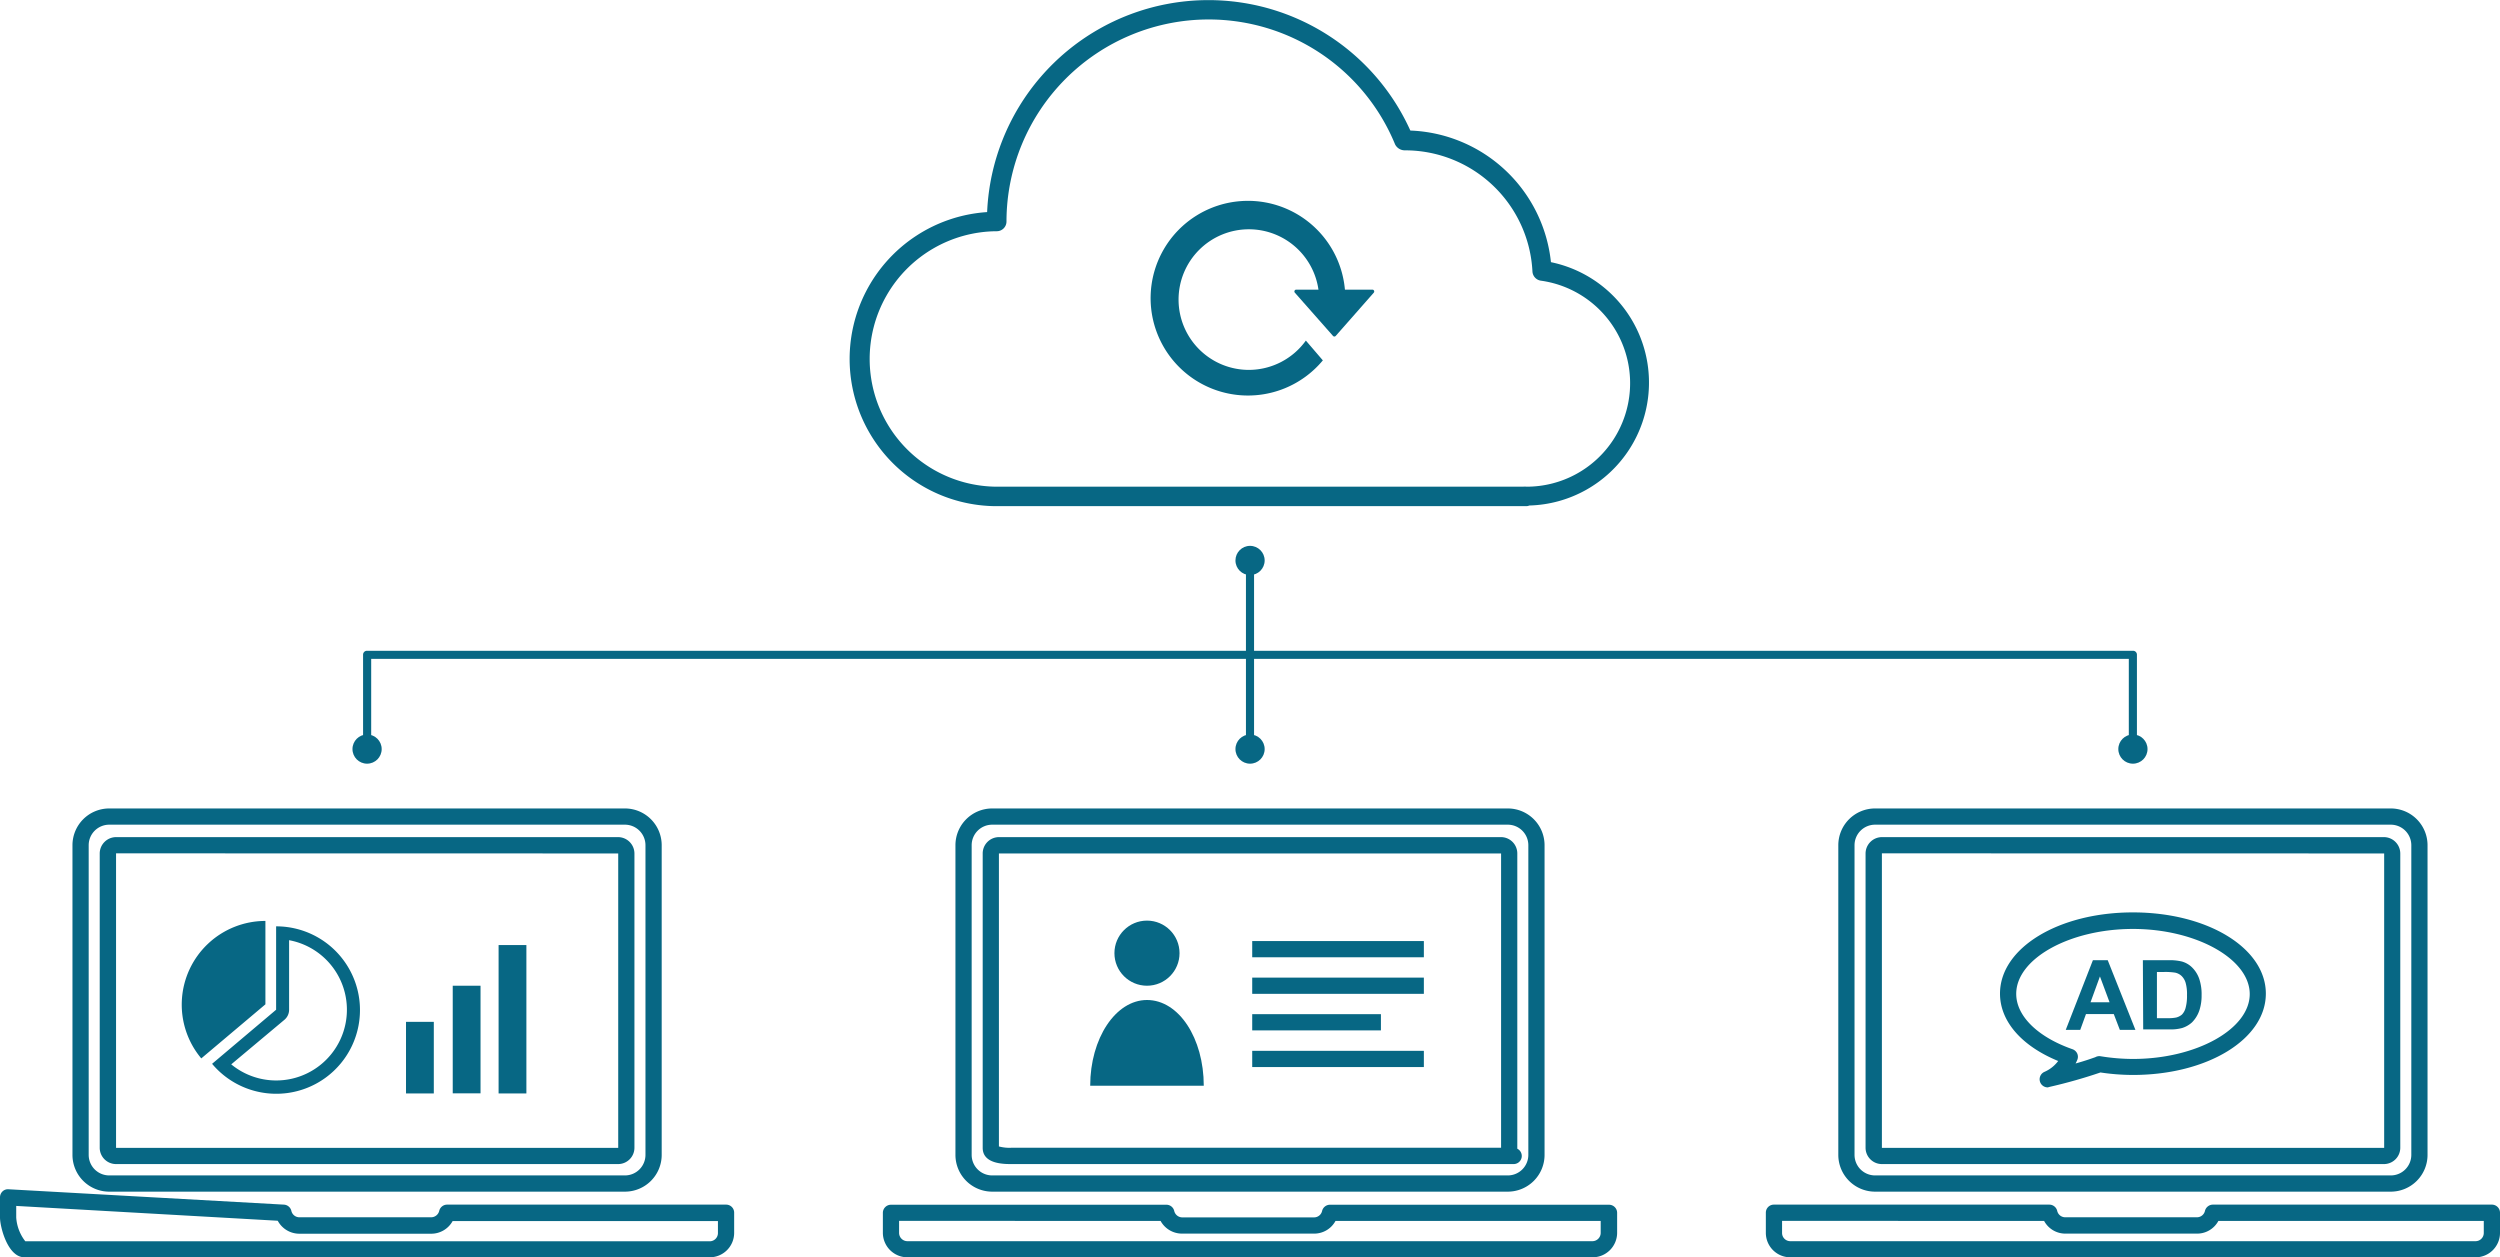 <svg xmlns="http://www.w3.org/2000/svg" viewBox="0 0 231.15 116.25"><defs><style>.cls-1{fill:#076784;}</style></defs><title>img_03</title><g id="レイヤー_2" data-name="レイヤー 2"><g id="レイヤー_1-2" data-name="レイヤー 1"><path class="cls-1" d="M141.12,46.8H92.27a13.61,13.61,0,0,1-1-27.19,20.48,20.48,0,0,1,39.13-7.54,13.59,13.59,0,0,1,13,12.17,11.37,11.37,0,0,1-2,22.5A.73.73,0,0,1,141.12,46.8Zm-29.38-45A18.7,18.7,0,0,0,93.06,20.48a.9.9,0,0,1-.89.9A11.81,11.81,0,0,0,92.27,45h48.57a.87.87,0,0,1,.28,0,9.57,9.57,0,0,0,1.34-19.05.91.91,0,0,1-.77-.85,11.8,11.8,0,0,0-11.8-11.2,1,1,0,0,1-.9-.55A18.63,18.63,0,0,0,111.74,1.8Z"/><path class="cls-1" d="M57.79,110.18H10.1a3.4,3.4,0,0,1-3.4-3.4V78.15a3.4,3.4,0,0,1,3.4-3.4H57.79a3.4,3.4,0,0,1,3.39,3.4v28.63A3.4,3.4,0,0,1,57.79,110.18ZM10.1,76.25a1.9,1.9,0,0,0-1.9,1.9v28.63a1.9,1.9,0,0,0,1.9,1.9H57.79a1.9,1.9,0,0,0,1.89-1.9V78.15a1.9,1.9,0,0,0-1.89-1.9Z"/><path class="cls-1" d="M57.15,107.63H10.73a1.51,1.51,0,0,1-1.51-1.5V78.91a1.52,1.52,0,0,1,1.51-1.51H57.15a1.52,1.52,0,0,1,1.51,1.51v27.22A1.51,1.51,0,0,1,57.15,107.63ZM10.73,78.9v27.23H57.16V78.91Z"/><path class="cls-1" d="M65.62,116.25H2.26c-1.55,0-2.26-2.82-2.26-3.68v-1.86a.76.76,0,0,1,.23-.55.72.72,0,0,1,.56-.2l25.46,1.42a.75.75,0,0,1,.69.58.76.76,0,0,0,.74.59H39.87a.77.77,0,0,0,.74-.59.75.75,0,0,1,.73-.58H67.13a.74.74,0,0,1,.75.75V114A2.26,2.26,0,0,1,65.62,116.25ZM1.5,111.5v1.07a4,4,0,0,0,.84,2.2l63.28,0a.76.76,0,0,0,.76-.76v-1.11H41.85a2.26,2.26,0,0,1-2,1.17H27.68a2.27,2.27,0,0,1-2-1.2Z"/><path class="cls-1" d="M139.42,110.18H91.73a3.4,3.4,0,0,1-3.39-3.4V78.15a3.4,3.4,0,0,1,3.39-3.4h47.69a3.4,3.4,0,0,1,3.39,3.4v28.63A3.4,3.4,0,0,1,139.42,110.18ZM91.73,76.25a1.9,1.9,0,0,0-1.89,1.9v28.63a1.9,1.9,0,0,0,1.89,1.9h47.69a1.9,1.9,0,0,0,1.89-1.9V78.15a1.9,1.9,0,0,0-1.89-1.9Z"/><path class="cls-1" d="M140,107.63H93.54c-.73,0-2.68,0-2.68-1.5V78.91a1.51,1.51,0,0,1,1.5-1.51h46.43a1.51,1.51,0,0,1,1.5,1.51v27.3a.75.75,0,0,1-.33,1.42ZM92.36,106a3.73,3.73,0,0,0,1.18.12h45.25V78.91H92.36Z"/><path class="cls-1" d="M147.25,116.25H83.9A2.27,2.27,0,0,1,81.63,114v-1.86a.75.75,0,0,1,.75-.75h25.46a.74.74,0,0,1,.73.58.77.77,0,0,0,.74.59H121.5a.76.76,0,0,0,.74-.59.75.75,0,0,1,.73-.58h25.8a.75.75,0,0,1,.75.75V114A2.27,2.27,0,0,1,147.25,116.25Zm-64.12-3.37V114a.77.77,0,0,0,.77.76h63.35A.77.77,0,0,0,148,114v-1.11H123.48a2.24,2.24,0,0,1-2,1.17H109.31a2.26,2.26,0,0,1-2-1.17Z"/><path class="cls-1" d="M221.05,110.18H173.37a3.4,3.4,0,0,1-3.4-3.4V78.15a3.4,3.4,0,0,1,3.4-3.4h47.68a3.4,3.4,0,0,1,3.4,3.4v28.63A3.4,3.4,0,0,1,221.05,110.18ZM173.37,76.25a1.9,1.9,0,0,0-1.9,1.9v28.63a1.9,1.9,0,0,0,1.9,1.9h47.68a1.9,1.9,0,0,0,1.9-1.9V78.15a1.9,1.9,0,0,0-1.9-1.9Z"/><path class="cls-1" d="M220.42,107.63H174a1.51,1.51,0,0,1-1.51-1.5V78.91A1.52,1.52,0,0,1,174,77.4h46.42a1.52,1.52,0,0,1,1.51,1.51v27.22A1.51,1.51,0,0,1,220.42,107.63ZM174,78.9v27.23h46.44V78.91Z"/><path class="cls-1" d="M228.89,116.25H165.53a2.26,2.26,0,0,1-2.26-2.26v-1.86a.74.74,0,0,1,.75-.75h25.46a.75.75,0,0,1,.73.58.76.76,0,0,0,.74.59h12.19a.76.76,0,0,0,.73-.59.76.76,0,0,1,.73-.58h25.8a.75.75,0,0,1,.75.75V114A2.26,2.26,0,0,1,228.89,116.25Zm-64.12-3.37V114a.76.76,0,0,0,.76.76h63.36a.76.76,0,0,0,.76-.76v-1.11H205.11a2.23,2.23,0,0,1-2,1.17H191a2.23,2.23,0,0,1-2-1.17Z"/><path class="cls-1" d="M197.58,69.26h-.75V60.92H34.32v8.34h-.75V60.54a.36.36,0,0,1,.37-.37H197.21a.36.36,0,0,1,.37.37Z"/><rect class="cls-1" x="115.2" y="51.82" width="0.75" height="17.45"/><circle class="cls-1" cx="115.58" cy="51.82" r="1.35"/><circle class="cls-1" cx="115.58" cy="69.26" r="1.35"/><circle class="cls-1" cx="33.94" cy="69.26" r="1.35"/><circle class="cls-1" cx="197.21" cy="69.26" r="1.35"/><rect class="cls-1" x="37.54" y="94.48" width="2.57" height="6.62"/><rect class="cls-1" x="41.86" y="91.14" width="2.57" height="9.95"/><rect class="cls-1" x="46.1" y="87.38" width="2.57" height="13.72"/><path class="cls-1" d="M24.54,92.86l-5.93,5a7.74,7.74,0,0,1,5.93-12.71Z"/><path class="cls-1" d="M26.73,86.93a6.54,6.54,0,1,1-5.35,11.48l4.93-4.13a1.21,1.21,0,0,0,.42-.92V86.93m-1.2-1.31v7.74l-5.92,5a7.74,7.74,0,1,0,5.92-12.71Z"/><circle class="cls-1" cx="106.05" cy="88.13" r="3.01"/><path class="cls-1" d="M106.05,92.46c-2.9,0-5.25,3.55-5.25,7.93h10.5C111.3,96,109,92.46,106.05,92.46Z"/><rect class="cls-1" x="115.78" y="87.01" width="15.87" height="1.5"/><rect class="cls-1" x="115.78" y="90.39" width="15.87" height="1.5"/><rect class="cls-1" x="115.78" y="97.16" width="15.87" height="1.5"/><rect class="cls-1" x="115.78" y="93.77" width="11.9" height="1.5"/><path class="cls-1" d="M189.34,100.54a.75.75,0,0,1-.3-1.44,3.15,3.15,0,0,0,1.26-1c-3.39-1.39-5.38-3.68-5.38-6.23,0-4.21,5.39-7.51,12.29-7.51s12.29,3.3,12.29,7.51-5.4,7.52-12.29,7.52a20.34,20.34,0,0,1-3-.23,47.29,47.29,0,0,1-4.69,1.33Zm7.87-14.65c-5.85,0-10.79,2.75-10.79,6,0,2.06,2,4,5.2,5.12a.76.76,0,0,1,.44.4.74.74,0,0,1,0,.6,3,3,0,0,1-.15.32c1-.28,1.58-.5,1.82-.58a.75.75,0,0,1,.49-.09,18.73,18.73,0,0,0,3,.25c5.85,0,10.79-2.76,10.79-6S203.06,85.89,197.21,85.89Z"/><path class="cls-1" d="M197.44,95.22H196l-.56-1.46h-2.57l-.53,1.46H191l2.51-6.44h1.37Zm-2.39-2.55-.89-2.39-.87,2.39Z"/><path class="cls-1" d="M198.13,88.78h2.37a4.76,4.76,0,0,1,1.23.12,2.18,2.18,0,0,1,1,.6,2.75,2.75,0,0,1,.61,1,4.48,4.48,0,0,1,.22,1.52,4.37,4.37,0,0,1-.2,1.38,2.84,2.84,0,0,1-.69,1.13,2.42,2.42,0,0,1-.91.52,4.07,4.07,0,0,1-1.16.13h-2.44Zm1.3,1.09v4.27h1a3.57,3.57,0,0,0,.78-.06,1.33,1.33,0,0,0,.53-.27,1.38,1.38,0,0,0,.34-.62,4.18,4.18,0,0,0,.13-1.18,3.82,3.82,0,0,0-.13-1.15,1.45,1.45,0,0,0-.37-.62,1.23,1.23,0,0,0-.6-.31,6.06,6.06,0,0,0-1.07-.06Z"/><path class="cls-1" d="M119.85,26.78h7.05a.17.17,0,0,1,.12.28l-3.52,4a.17.17,0,0,1-.25,0l-3.53-4A.17.17,0,0,1,119.85,26.78Z"/><path class="cls-1" d="M115.47,34.2a6.5,6.5,0,1,1,6.5-6.5,6.23,6.23,0,0,1-.07.86l1.95,2.07a9,9,0,1,0-1.54,2.69l-1.57-1.83A6.5,6.5,0,0,1,115.47,34.2Z"/></g></g></svg>
